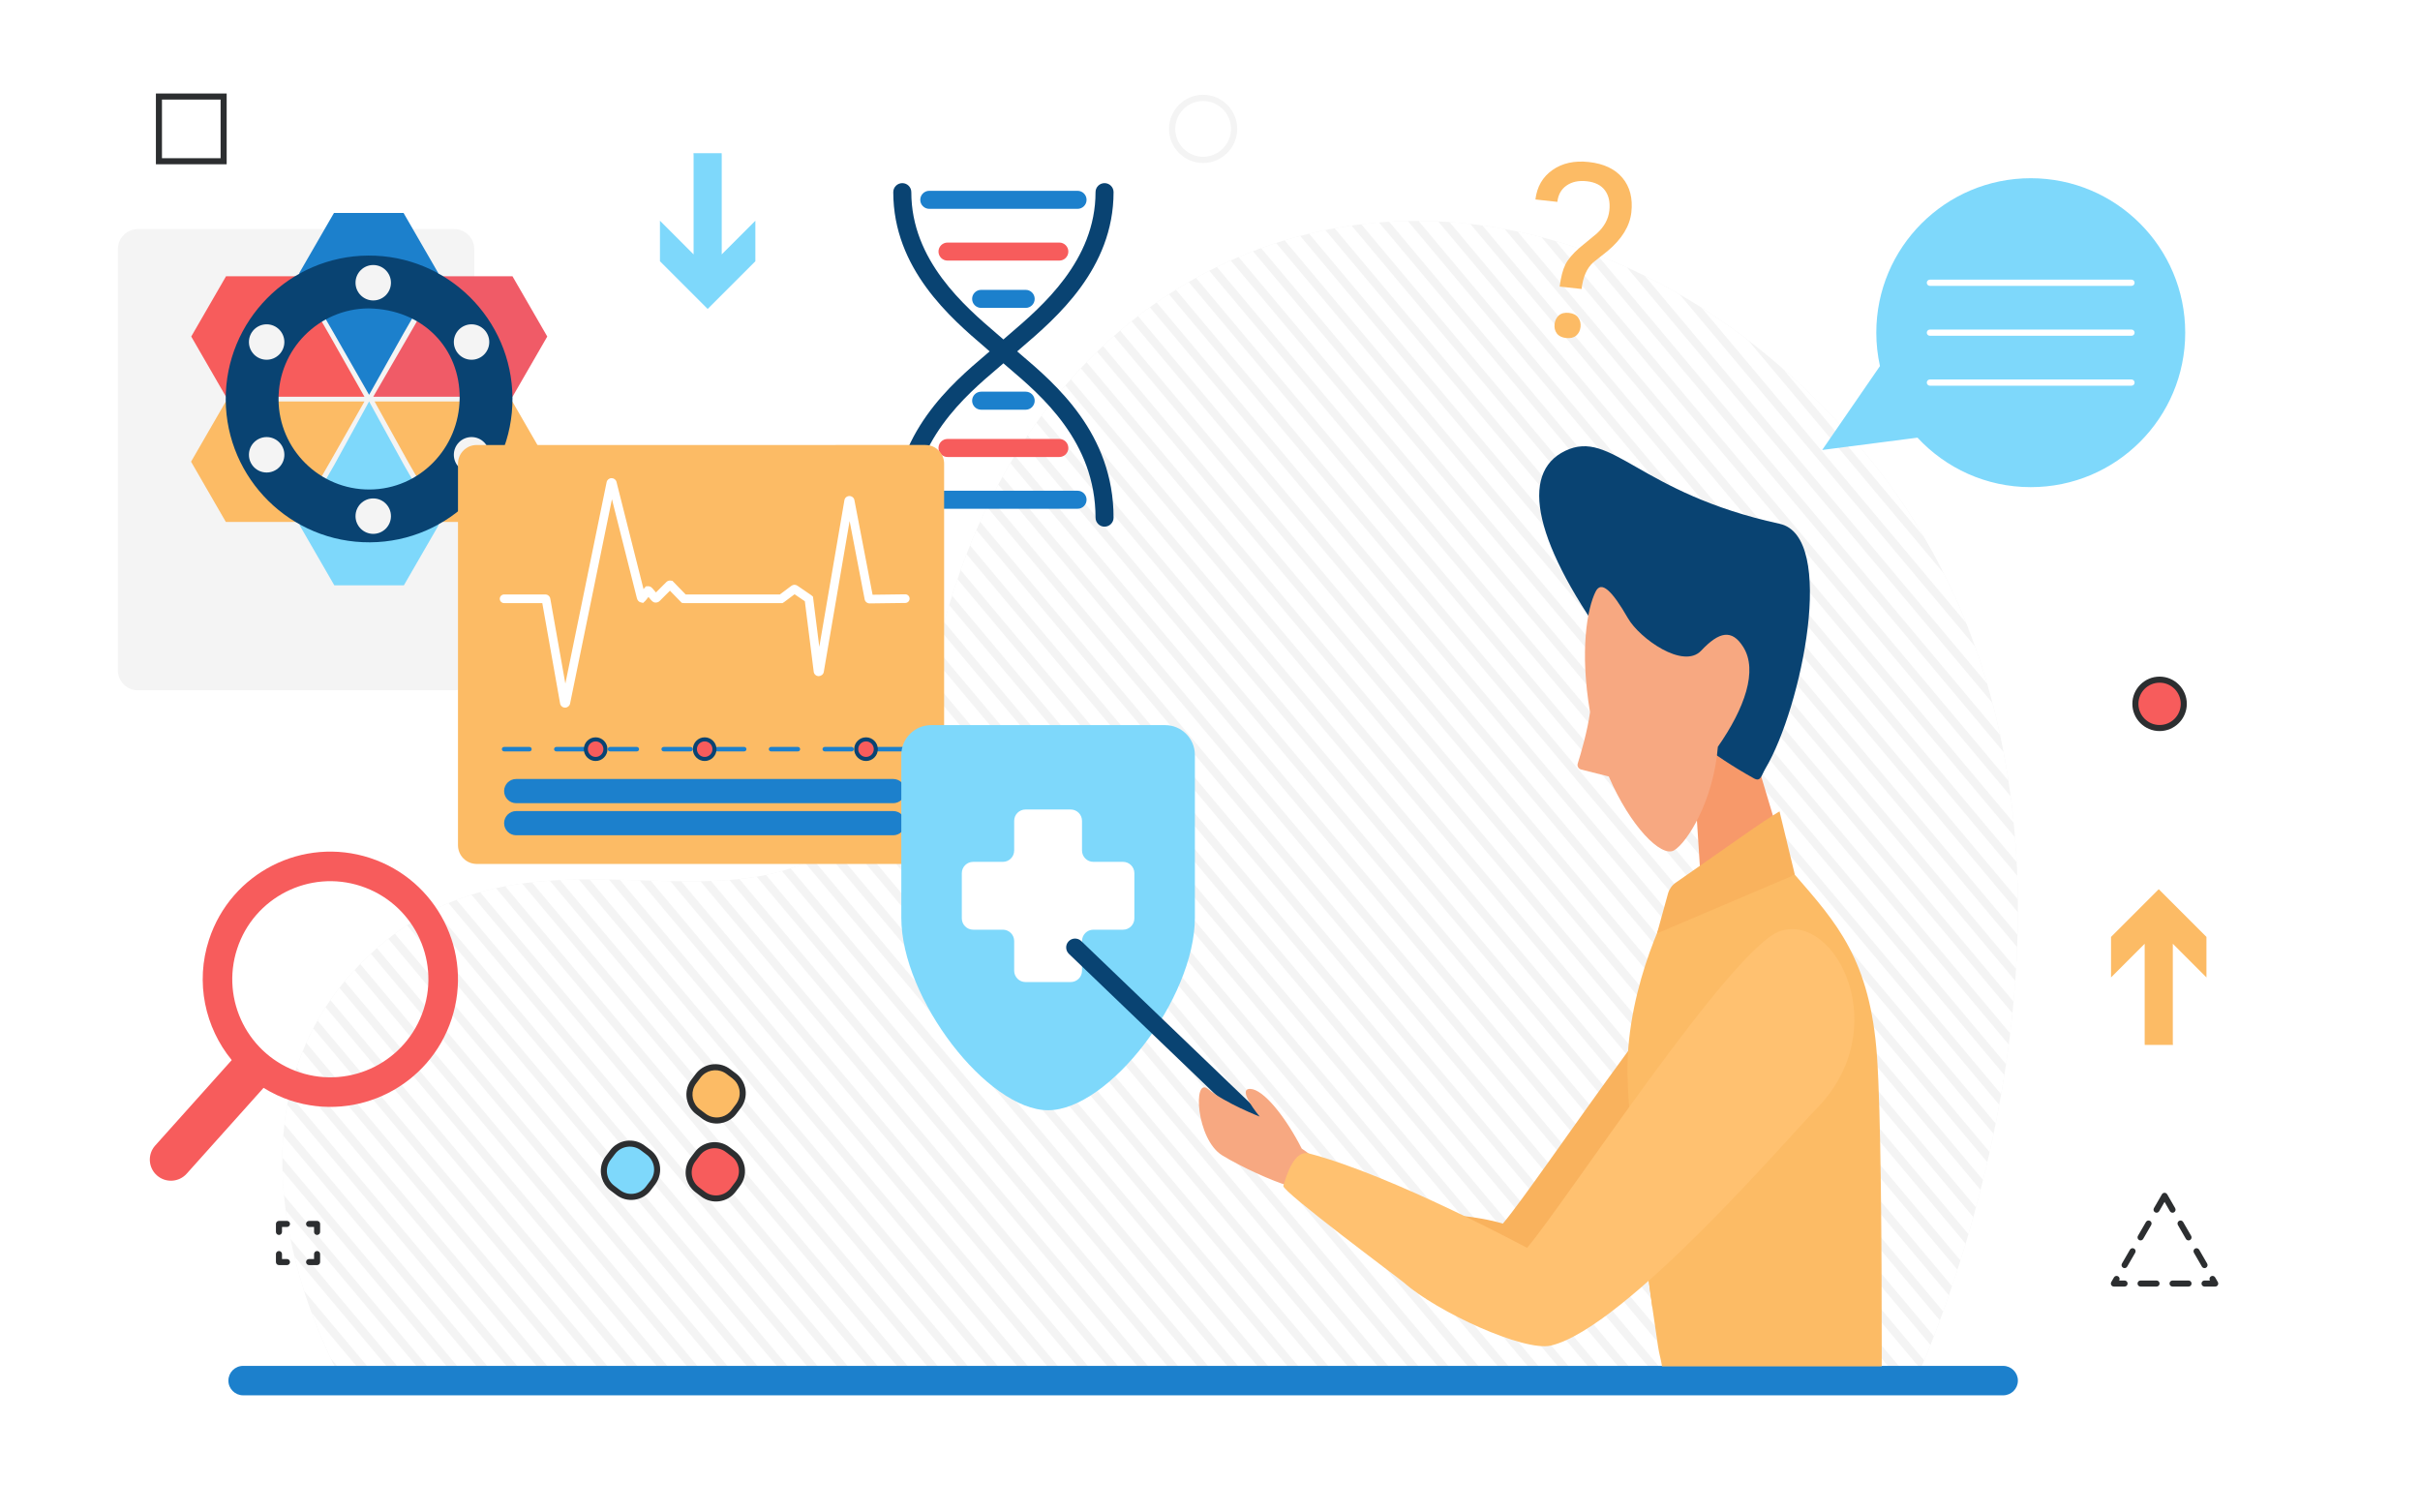 <?xml version="1.0" encoding="utf-8"?>
<!-- Generator: Adobe Illustrator 27.5.0, SVG Export Plug-In . SVG Version: 6.00 Build 0)  -->
<svg version="1.1" id="Layer_1" xmlns="http://www.w3.org/2000/svg" xmlns:xlink="http://www.w3.org/1999/xlink" x="0px" y="0px"
	 viewBox="0 0 1196.991 748.119" style="enable-background:new 0 0 1196.991 748.119;" xml:space="preserve">
<rect x="0" y="0" width="1196.991" height="748.119" fill="#333333" stroke="none"/>
<rect x="0" y="0" transform="matrix(-1 -1.224647e-16 1.224647e-16 -1 1196.991 748.119)" style="fill:#FFFFFF;" width="1196.991" height="748.119"/>
<path style="fill:#F4F4F4;" d="M68.22,341.441h156.462c5.473,0,9.909-4.436,9.909-9.909v-208.3c0-5.473-4.436-9.909-9.909-9.909
	H68.22c-5.473,0-9.909,4.436-9.909,9.909v208.3C58.311,337.005,62.747,341.441,68.22,341.441z"/>
<g>
	<defs>
		<path id="SVGID_1_" d="M170.9,685.967c0,0-79.45-132.494,15.001-216.508c100.927-89.774,234.137,48.321,276.836-144.086
			C516.013,85.307,764.453,36.966,920.984,222.336c156.531,185.37,26.307,460.761,26.307,460.761L170.9,685.967z"/>
	</defs>
	<clipPath id="SVGID_00000170245199500483571170000011374647680873023378_">
		<use xlink:href="#SVGID_1_"  style="overflow:visible;"/>
	</clipPath>
	<g style="clip-path:url(#SVGID_00000170245199500483571170000011374647680873023378_);">
		<rect x="34.649" y="53.999" style="fill:#F4F4F4;" width="1092.109" height="678.068"/>
		<polygon style="fill:#FFFFFF;" points="1126.759,67.104 1115.762,53.999 1125.273,53.999 1126.759,55.77 		"/>
		<polygon style="fill:#FFFFFF;" points="1126.759,84.808 1100.907,53.999 1110.418,53.999 1126.759,73.473 		"/>
		<polygon style="fill:#FFFFFF;" points="1126.759,102.511 1086.052,53.999 1095.563,53.999 1126.759,91.176 		"/>
		<polygon style="fill:#FFFFFF;" points="1126.759,120.215 1071.197,53.999 1080.708,53.999 1126.759,108.88 		"/>
		<polygon style="fill:#FFFFFF;" points="1126.759,137.919 1056.342,53.999 1065.853,53.999 1126.759,126.584 		"/>
		<polygon style="fill:#FFFFFF;" points="1126.759,155.622 1041.487,53.999 1050.998,53.999 1126.759,144.287 		"/>
		<polygon style="fill:#FFFFFF;" points="1126.759,173.326 1026.632,53.999 1036.143,53.999 1126.759,161.991 		"/>
		<polygon style="fill:#FFFFFF;" points="1126.759,191.029 1011.777,53.999 1021.288,53.999 1126.759,179.694 		"/>
		<polygon style="fill:#FFFFFF;" points="1126.759,208.733 996.922,53.999 1006.433,53.999 1126.759,197.398 		"/>
		<polygon style="fill:#FFFFFF;" points="1126.759,226.436 982.067,53.999 991.578,53.999 1126.759,215.101 		"/>
		<polygon style="fill:#FFFFFF;" points="1126.759,244.139 967.212,53.999 976.723,53.999 1126.759,232.805 		"/>
		<polygon style="fill:#FFFFFF;" points="1126.759,261.843 952.357,53.999 961.868,53.999 1126.759,250.508 		"/>
		<polygon style="fill:#FFFFFF;" points="1126.759,279.547 937.502,53.999 947.013,53.999 1126.759,268.212 		"/>
		<polygon style="fill:#FFFFFF;" points="1126.759,297.25 922.647,53.999 932.158,53.999 1126.759,285.915 		"/>
		<polygon style="fill:#FFFFFF;" points="1126.759,314.954 907.792,53.999 917.303,53.999 1126.759,303.619 		"/>
		<polygon style="fill:#FFFFFF;" points="1126.759,332.657 892.937,53.999 902.448,53.999 1126.759,321.322 		"/>
		<polygon style="fill:#FFFFFF;" points="1126.759,350.361 878.082,53.999 887.593,53.999 1126.759,339.026 		"/>
		<polygon style="fill:#FFFFFF;" points="1126.759,368.064 863.227,53.999 872.738,53.999 1126.759,356.729 		"/>
		<polygon style="fill:#FFFFFF;" points="1126.759,385.768 848.372,53.999 857.883,53.999 1126.759,374.433 		"/>
		<polygon style="fill:#FFFFFF;" points="1126.759,403.471 833.517,53.999 843.028,53.999 1126.759,392.136 		"/>
		<polygon style="fill:#FFFFFF;" points="1126.759,421.175 818.662,53.999 828.173,53.999 1126.759,409.84 		"/>
		<polygon style="fill:#FFFFFF;" points="1126.759,438.878 803.807,53.999 813.318,53.999 1126.759,427.543 		"/>
		<polygon style="fill:#FFFFFF;" points="1126.759,456.582 788.952,53.999 798.463,53.999 1126.759,445.247 		"/>
		<polygon style="fill:#FFFFFF;" points="1126.759,474.285 774.097,53.999 783.608,53.999 1126.759,462.95 		"/>
		<polygon style="fill:#FFFFFF;" points="1126.759,491.989 759.242,53.999 768.753,53.999 1126.759,480.654 		"/>
		<polygon style="fill:#FFFFFF;" points="1126.759,509.692 744.387,53.999 753.898,53.999 1126.759,498.357 		"/>
		<polygon style="fill:#FFFFFF;" points="1126.759,527.396 729.532,53.999 739.043,53.999 1126.759,516.061 		"/>
		<polygon style="fill:#FFFFFF;" points="1126.759,545.099 714.677,53.999 724.188,53.999 1126.759,533.764 		"/>
		<polygon style="fill:#FFFFFF;" points="1126.759,562.803 699.822,53.999 709.333,53.999 1126.759,551.468 		"/>
		<polygon style="fill:#FFFFFF;" points="1126.759,580.506 684.967,53.999 694.478,53.999 1126.759,569.171 		"/>
		<polygon style="fill:#FFFFFF;" points="1126.759,598.21 670.112,53.999 679.623,53.999 1126.759,586.875 		"/>
		<polygon style="fill:#FFFFFF;" points="1126.759,615.913 655.257,53.999 664.768,53.999 1126.759,604.578 		"/>
		<polygon style="fill:#FFFFFF;" points="1126.759,633.617 640.402,53.999 649.913,53.999 1126.759,622.282 		"/>
		<polygon style="fill:#FFFFFF;" points="1126.759,651.32 625.547,53.999 635.058,53.999 1126.759,639.985 		"/>
		<polygon style="fill:#FFFFFF;" points="1126.759,669.024 610.692,53.999 620.203,53.999 1126.759,657.689 		"/>
		<polygon style="fill:#FFFFFF;" points="1126.759,686.727 595.837,53.999 605.348,53.999 1126.759,675.392 		"/>
		<polygon style="fill:#FFFFFF;" points="1126.759,704.431 580.982,53.999 590.493,53.999 1126.759,693.096 		"/>
		<polygon style="fill:#FFFFFF;" points="1126.759,722.134 566.127,53.999 575.638,53.999 1126.759,710.799 		"/>
		<polygon style="fill:#FFFFFF;" points="560.783,53.999 1126.759,728.503 1126.759,732.067 1120.238,732.067 551.272,53.999 		"/>
		<polygon style="fill:#FFFFFF;" points="1105.383,732.067 536.417,53.999 545.928,53.999 1114.894,732.067 		"/>
		<polygon style="fill:#FFFFFF;" points="1090.528,732.067 521.562,53.999 531.073,53.999 1100.039,732.067 		"/>
		<polygon style="fill:#FFFFFF;" points="1075.673,732.067 506.707,53.999 516.218,53.999 1085.184,732.067 		"/>
		<polygon style="fill:#FFFFFF;" points="1060.818,732.067 491.852,53.999 501.363,53.999 1070.329,732.067 		"/>
		<polygon style="fill:#FFFFFF;" points="1045.963,732.067 476.996,53.999 486.508,53.999 1055.474,732.067 		"/>
		<polygon style="fill:#FFFFFF;" points="1031.108,732.067 462.142,53.999 471.653,53.999 1040.619,732.067 		"/>
		<polygon style="fill:#FFFFFF;" points="1016.253,732.067 447.286,53.999 456.798,53.999 1025.764,732.067 		"/>
		<polygon style="fill:#FFFFFF;" points="1001.398,732.067 432.431,53.999 441.943,53.999 1010.909,732.067 		"/>
		<polygon style="fill:#FFFFFF;" points="986.543,732.067 417.577,53.999 427.088,53.999 996.054,732.067 		"/>
		<polygon style="fill:#FFFFFF;" points="971.688,732.067 402.721,53.999 412.233,53.999 981.199,732.067 		"/>
		<polygon style="fill:#FFFFFF;" points="956.833,732.067 387.866,53.999 397.378,53.999 966.344,732.067 		"/>
		<polygon style="fill:#FFFFFF;" points="941.978,732.067 373.012,53.999 382.523,53.999 951.489,732.067 		"/>
		<polygon style="fill:#FFFFFF;" points="927.123,732.067 358.156,53.999 367.668,53.999 936.634,732.067 		"/>
		<polygon style="fill:#FFFFFF;" points="912.268,732.067 343.302,53.999 352.813,53.999 921.779,732.067 		"/>
		<polygon style="fill:#FFFFFF;" points="897.413,732.067 328.447,53.999 337.958,53.999 906.924,732.067 		"/>
		<polygon style="fill:#FFFFFF;" points="882.558,732.067 313.591,53.999 323.103,53.999 892.069,732.067 		"/>
		<polygon style="fill:#FFFFFF;" points="867.703,732.067 298.737,53.999 308.248,53.999 877.214,732.067 		"/>
		<polygon style="fill:#FFFFFF;" points="852.848,732.067 283.882,53.999 293.393,53.999 862.359,732.067 		"/>
		<polygon style="fill:#FFFFFF;" points="837.993,732.067 269.026,53.999 278.538,53.999 847.504,732.067 		"/>
		<polygon style="fill:#FFFFFF;" points="823.138,732.067 254.171,53.999 263.683,53.999 832.649,732.067 		"/>
		<polygon style="fill:#FFFFFF;" points="808.283,732.067 239.316,53.999 248.828,53.999 817.794,732.067 		"/>
		<polygon style="fill:#FFFFFF;" points="793.428,732.067 224.462,53.999 233.973,53.999 802.939,732.067 		"/>
		<polygon style="fill:#FFFFFF;" points="778.573,732.067 209.607,53.999 219.118,53.999 788.084,732.067 		"/>
		<polygon style="fill:#FFFFFF;" points="763.718,732.067 194.751,53.999 204.263,53.999 773.229,732.067 		"/>
		<polygon style="fill:#FFFFFF;" points="748.863,732.067 179.896,53.999 189.408,53.999 758.374,732.067 		"/>
		<polygon style="fill:#FFFFFF;" points="734.008,732.067 165.042,53.999 174.553,53.999 743.519,732.067 		"/>
		<polygon style="fill:#FFFFFF;" points="719.153,732.067 150.186,53.999 159.698,53.999 728.664,732.067 		"/>
		<polygon style="fill:#FFFFFF;" points="704.298,732.067 135.331,53.999 144.843,53.999 713.809,732.067 		"/>
		<polygon style="fill:#FFFFFF;" points="689.443,732.067 120.477,53.999 129.988,53.999 698.954,732.067 		"/>
		<polygon style="fill:#FFFFFF;" points="674.588,732.067 105.621,53.999 115.133,53.999 684.099,732.067 		"/>
		<polygon style="fill:#FFFFFF;" points="659.733,732.067 90.767,53.999 100.278,53.999 669.244,732.067 		"/>
		<polygon style="fill:#FFFFFF;" points="644.878,732.067 75.911,53.999 85.423,53.999 654.389,732.067 		"/>
		<polygon style="fill:#FFFFFF;" points="630.023,732.067 61.056,53.999 70.568,53.999 639.534,732.067 		"/>
		<polygon style="fill:#FFFFFF;" points="615.168,732.067 46.201,53.999 55.713,53.999 624.679,732.067 		"/>
		<polygon style="fill:#FFFFFF;" points="600.313,732.067 34.649,57.935 34.649,53.999 40.858,53.999 609.824,732.067 		"/>
		<polygon style="fill:#FFFFFF;" points="585.458,732.067 34.649,75.639 34.649,64.304 594.969,732.067 		"/>
		<polygon style="fill:#FFFFFF;" points="570.603,732.067 34.649,93.342 34.649,82.007 580.114,732.067 		"/>
		<polygon style="fill:#FFFFFF;" points="555.748,732.067 34.649,111.046 34.649,99.711 565.259,732.067 		"/>
		<polygon style="fill:#FFFFFF;" points="540.893,732.067 34.649,128.749 34.649,117.414 550.404,732.067 		"/>
		<polygon style="fill:#FFFFFF;" points="526.038,732.067 34.649,146.453 34.649,135.118 535.549,732.067 		"/>
		<polygon style="fill:#FFFFFF;" points="511.183,732.067 34.649,164.156 34.649,152.821 520.694,732.067 		"/>
		<polygon style="fill:#FFFFFF;" points="496.328,732.067 34.649,181.86 34.649,170.525 505.839,732.067 		"/>
		<polygon style="fill:#FFFFFF;" points="481.473,732.067 34.649,199.563 34.649,188.228 490.984,732.067 		"/>
		<polygon style="fill:#FFFFFF;" points="466.618,732.067 34.649,217.267 34.649,205.932 476.129,732.067 		"/>
		<polygon style="fill:#FFFFFF;" points="451.763,732.067 34.649,234.97 34.649,223.635 461.274,732.067 		"/>
		<polygon style="fill:#FFFFFF;" points="436.908,732.067 34.649,252.674 34.649,241.339 446.419,732.067 		"/>
		<polygon style="fill:#FFFFFF;" points="422.053,732.067 34.649,270.377 34.649,259.042 431.564,732.067 		"/>
		<polygon style="fill:#FFFFFF;" points="407.198,732.067 34.649,288.081 34.649,276.746 416.709,732.067 		"/>
		<polygon style="fill:#FFFFFF;" points="392.343,732.067 34.649,305.784 34.649,294.449 401.854,732.067 		"/>
		<polygon style="fill:#FFFFFF;" points="377.488,732.067 34.649,323.488 34.649,312.153 386.999,732.067 		"/>
		<polygon style="fill:#FFFFFF;" points="362.633,732.067 34.649,341.191 34.649,329.856 372.144,732.067 		"/>
		<polygon style="fill:#FFFFFF;" points="347.778,732.067 34.649,358.895 34.649,347.56 357.289,732.067 		"/>
		<polygon style="fill:#FFFFFF;" points="332.923,732.067 34.649,376.598 34.649,365.263 342.434,732.067 		"/>
		<polygon style="fill:#FFFFFF;" points="318.068,732.067 34.649,394.302 34.649,382.967 327.579,732.067 		"/>
		<polygon style="fill:#FFFFFF;" points="303.213,732.067 34.649,412.005 34.649,400.67 312.724,732.067 		"/>
		<polygon style="fill:#FFFFFF;" points="288.358,732.067 34.649,429.709 34.649,418.374 297.869,732.067 		"/>
		<polygon style="fill:#FFFFFF;" points="273.503,732.067 34.649,447.412 34.649,436.077 283.014,732.067 		"/>
		<polygon style="fill:#FFFFFF;" points="258.648,732.067 34.649,465.116 34.649,453.781 268.159,732.067 		"/>
		<polygon style="fill:#FFFFFF;" points="243.793,732.067 34.649,482.819 34.649,471.484 253.304,732.067 		"/>
		<polygon style="fill:#FFFFFF;" points="228.938,732.067 34.649,500.523 34.649,489.188 238.449,732.067 		"/>
		<polygon style="fill:#FFFFFF;" points="214.083,732.067 34.649,518.226 34.649,506.891 223.594,732.067 		"/>
		<polygon style="fill:#FFFFFF;" points="199.228,732.067 34.649,535.93 34.649,524.595 208.739,732.067 		"/>
		<polygon style="fill:#FFFFFF;" points="184.373,732.067 34.649,553.633 34.649,542.298 193.884,732.067 		"/>
		<polygon style="fill:#FFFFFF;" points="169.518,732.067 34.649,571.337 34.649,560.002 179.029,732.067 		"/>
		<polygon style="fill:#FFFFFF;" points="154.663,732.067 34.649,589.04 34.649,577.705 164.174,732.067 		"/>
		<polygon style="fill:#FFFFFF;" points="139.808,732.067 34.649,606.744 34.649,595.409 149.319,732.067 		"/>
		<polygon style="fill:#FFFFFF;" points="124.953,732.067 34.649,624.447 34.649,613.112 134.464,732.067 		"/>
		<polygon style="fill:#FFFFFF;" points="110.098,732.067 34.649,642.151 34.649,630.816 119.609,732.067 		"/>
		<polygon style="fill:#FFFFFF;" points="95.243,732.067 34.649,659.854 34.649,648.519 104.754,732.067 		"/>
		<polygon style="fill:#FFFFFF;" points="80.388,732.067 34.649,677.558 34.649,666.223 89.899,732.067 		"/>
		<polygon style="fill:#FFFFFF;" points="65.533,732.067 34.649,695.261 34.649,683.926 75.044,732.067 		"/>
		<polygon style="fill:#FFFFFF;" points="50.678,732.067 34.649,712.965 34.649,701.63 60.189,732.067 		"/>
		<polygon style="fill:#FFFFFF;" points="35.823,732.067 34.649,730.668 34.649,719.333 45.334,732.067 		"/>
	</g>
</g>
<g>
	<g>
		<path style="fill:#F4F4F4;" d="M578.226,63.752c0-9.299,7.565-16.865,16.863-16.865c9.3,0,16.865,7.565,16.865,16.865
			c0,9.3-7.565,16.865-16.865,16.865C585.791,80.617,578.226,73.052,578.226,63.752z M581.304,63.752
			c0,7.602,6.184,13.787,13.786,13.787c7.603,0,13.787-6.186,13.787-13.787c0-7.601-6.184-13.787-13.787-13.787
			C587.488,49.965,581.304,56.151,581.304,63.752z"/>
	</g>
</g>
<g>
	<g>
		<path style="fill:#FFFFFF;" d="M1007.77,365.007c0-9.3,7.565-16.865,16.865-16.865c9.299,0,16.865,7.565,16.865,16.865
			c0,9.3-7.565,16.865-16.865,16.865C1015.335,381.872,1007.77,374.306,1007.77,365.007z M1010.848,365.007
			c0,7.601,6.184,13.787,13.787,13.787c7.603,0,13.787-6.186,13.787-13.787c0-7.601-6.184-13.787-13.787-13.787
			C1017.032,351.22,1010.848,357.405,1010.848,365.007z"/>
	</g>
</g>
<g>
	<g>
		<path style="fill:#2C2E30;" d="M137.985,625.749h3.955c0.828,0,1.5-0.672,1.5-1.5c0-0.828-0.672-1.5-1.5-1.5h-2.455v-2.455
			c0-0.828-0.672-1.5-1.5-1.5c-0.828,0-1.5,0.672-1.5,1.5v3.955C136.485,625.077,137.157,625.749,137.985,625.749z"/>
	</g>
	<g>
		<path style="fill:#2C2E30;" d="M152.887,625.749h3.955c0.828,0,1.5-0.672,1.5-1.5v-3.955c0-0.828-0.672-1.5-1.5-1.5
			c-0.828,0-1.5,0.672-1.5,1.5v2.455h-2.455c-0.828,0-1.5,0.672-1.5,1.5C151.387,625.077,152.059,625.749,152.887,625.749z"/>
	</g>
	<g>
		<path style="fill:#2C2E30;" d="M156.842,610.847c0.828,0,1.5-0.672,1.5-1.5v-3.954c0-0.828-0.672-1.5-1.5-1.5h-3.955
			c-0.828,0-1.5,0.672-1.5,1.5c0,0.828,0.672,1.5,1.5,1.5h2.455v2.454C155.342,610.175,156.014,610.847,156.842,610.847z"/>
	</g>
	<g>
		<path style="fill:#2C2E30;" d="M137.985,610.847c0.828,0,1.5-0.672,1.5-1.5v-2.454h2.455c0.828,0,1.5-0.672,1.5-1.5
			c0-0.828-0.672-1.5-1.5-1.5h-3.955c-0.828,0-1.5,0.672-1.5,1.5v3.954C136.485,610.175,137.157,610.847,137.985,610.847z"/>
	</g>
</g>
<g>
	<path style="fill:#2C2E30;" d="M77.114,46.252h35v35h-35V46.252z M109.114,49.252h-29v29h29V49.252z"/>
</g>
<g>
	<path style="fill:#2C2E30;" d="M1044.292,635.628c-0.269-0.464-0.269-1.036,0-1.5l1.318-2.284c0.414-0.719,1.333-0.963,2.049-0.549
		c0.718,0.414,0.963,1.331,0.549,2.049l-0.02,0.034h2.675c0.828,0,1.5,0.672,1.5,1.5s-0.672,1.5-1.5,1.5h-5.273
		C1045.055,636.378,1044.56,636.091,1044.292,635.628z M1057.274,634.878c0-0.828,0.672-1.5,1.5-1.5h7.909
		c0.828,0,1.5,0.672,1.5,1.5s-0.672,1.5-1.5,1.5h-7.909C1057.946,636.378,1057.274,635.706,1057.274,634.878z M1073.093,634.878
		c0-0.828,0.672-1.5,1.5-1.5h7.91c0.828,0,1.5,0.672,1.5,1.5s-0.672,1.5-1.5,1.5h-7.91
		C1073.765,636.378,1073.093,635.706,1073.093,634.878z M1088.913,634.878c0-0.828,0.672-1.5,1.5-1.5h2.675l-0.019-0.033
		c-0.414-0.718-0.169-1.635,0.549-2.049c0.716-0.414,1.636-0.17,2.049,0.549l1.318,2.283c0.269,0.464,0.269,1.036,0,1.5
		c-0.267,0.464-0.763,0.75-1.299,0.75h-5.273C1089.585,636.378,1088.913,635.706,1088.913,634.878z M1089.114,626.495l-3.954-6.851
		c-0.414-0.718-0.169-1.635,0.549-2.049c0.716-0.414,1.635-0.17,2.049,0.549l3.954,6.851c0.414,0.718,0.169,1.635-0.549,2.049
		c-0.236,0.137-0.494,0.201-0.749,0.201C1089.897,627.245,1089.392,626.976,1089.114,626.495z M1050.114,627.042
		c-0.718-0.414-0.963-1.331-0.549-2.049l3.955-6.85c0.414-0.719,1.332-0.963,2.049-0.549c0.718,0.414,0.963,1.331,0.549,2.049
		l-3.955,6.85c-0.277,0.481-0.782,0.75-1.3,0.75C1050.609,627.243,1050.351,627.178,1050.114,627.042z M1081.205,612.794
		l-3.955-6.851c-0.414-0.718-0.169-1.635,0.549-2.049c0.716-0.414,1.636-0.17,2.049,0.549l3.955,6.851
		c0.414,0.718,0.169,1.635-0.549,2.049c-0.236,0.137-0.494,0.201-0.749,0.201C1081.988,613.544,1081.483,613.276,1081.205,612.794z
		 M1058.025,613.341c-0.718-0.414-0.963-1.331-0.549-2.049l3.955-6.85c0.414-0.719,1.333-0.963,2.049-0.549
		c0.718,0.414,0.963,1.331,0.549,2.049l-3.955,6.85c-0.277,0.481-0.782,0.75-1.3,0.75
		C1058.519,613.543,1058.261,613.478,1058.025,613.341z M1073.295,599.094l-2.656-4.601l-2.655,4.599
		c-0.414,0.719-1.332,0.963-2.049,0.549c-0.718-0.414-0.963-1.331-0.549-2.049l3.954-6.849c0.268-0.464,0.763-0.75,1.299-0.75
		c0.536,0,1.031,0.286,1.299,0.75l3.955,6.851c0.414,0.718,0.169,1.635-0.549,2.049c-0.236,0.137-0.494,0.201-0.749,0.201
		C1074.077,599.844,1073.572,599.576,1073.295,599.094z"/>
</g>
<g>
	<g>
		<g>
			<g>
				<g>
					<path style="fill:#F75C5C;" d="M1080.148,348.137c0,6.6-5.37,11.97-11.96,11.97c-6.6,0-11.97-5.37-11.97-11.97
						c0-6.59,5.37-11.96,11.97-11.96C1074.778,336.177,1080.148,341.547,1080.148,348.137z"/>
					<path style="fill:#2C2E30;" d="M1068.188,361.607c-7.428,0-13.471-6.043-13.471-13.47c0-7.422,6.043-13.46,13.471-13.46
						c7.422,0,13.46,6.038,13.46,13.46C1081.648,355.564,1075.61,361.607,1068.188,361.607z M1068.188,337.677
						c-5.774,0-10.471,4.692-10.471,10.46c0,5.773,4.697,10.47,10.471,10.47c5.767,0,10.46-4.696,10.46-10.47
						C1078.648,342.369,1073.956,337.677,1068.188,337.677z"/>
				</g>
			</g>
		</g>
	</g>
</g>
<g>
	<path style="fill:#7ED8FB;" d="M324.791,576.21c0.642,2.94,0.047,6.133-1.906,8.717l-2.168,2.865
		c-1.718,2.274-4.22,3.741-7.042,4.133c-2.823,0.391-5.628-0.341-7.901-2.059l-2.865-2.166c-2.273-1.719-3.736-4.238-4.132-7.042
		c-0.392-2.824,0.339-5.629,2.057-7.902l2.166-2.865c1.719-2.273,4.22-3.74,7.042-4.132c2.822-0.391,5.629,0.339,7.902,2.058
		l2.865,2.167C322.918,571.578,324.267,573.81,324.791,576.21z"/>
	<path style="fill:#2C2E30;" d="M300.397,587.44c-1.67-1.806-2.752-4.078-3.104-6.573c-0.448-3.222,0.385-6.423,2.345-9.016
		l2.166-2.865c1.96-2.592,4.812-4.266,8.032-4.714c3.22-0.445,6.421,0.388,9.013,2.348l2.865,2.167
		c2.312,1.748,3.923,4.269,4.541,7.102c0.761,3.483-0.031,7.106-2.174,9.942l-2.168,2.865c-1.959,2.592-4.812,4.267-8.032,4.714
		c-3.22,0.445-6.421-0.389-9.012-2.349l-2.865-2.166C301.421,588.455,300.883,587.966,300.397,587.44z M321.102,572.264
		c-0.364-0.394-0.764-0.757-1.196-1.083l-2.865-2.167c-1.954-1.477-4.365-2.106-6.792-1.77c-2.426,0.337-4.575,1.598-6.051,3.551
		l-2.166,2.865c-1.477,1.954-2.105,4.366-1.768,6.791c0.341,2.43,1.606,4.583,3.55,6.052l2.865,2.166
		c1.953,1.477,4.365,2.106,6.791,1.77c2.426-0.337,4.575-1.598,6.051-3.552l2.168-2.865c1.614-2.134,2.21-4.866,1.637-7.492
		C322.975,574.926,322.202,573.455,321.102,572.264z"/>
	<path style="fill:#FCBB65;" d="M345.329,532.093l-2.161,2.864c-3.55,4.696-2.617,11.398,2.07,14.95l2.863,2.162
		c2.269,1.72,5.081,2.457,7.906,2.059c2.817-0.386,5.324-1.86,7.034-4.126l2.172-2.866c1.717-2.278,2.447-5.08,2.059-7.906
		c-0.038-0.273-0.09-0.553-0.147-0.821c-0.544-2.492-1.936-4.673-3.98-6.223l-2.875-2.159
		C355.584,526.474,348.883,527.407,345.329,532.093z"/>
	<path style="fill:#2C2E30;" d="M345.329,532.093l-1.197-0.904l-2.161,2.864c-3.606,4.778-3.158,11.357,0.771,15.608
		c0.479,0.518,1.01,1.001,1.59,1.441l0.003,0.002l2.863,2.162l-0.003-0.002c2.579,1.958,5.806,2.805,9.022,2.349l-0.006,0.001
		c2.481-0.34,4.764-1.426,6.57-3.096c0.529-0.489,1.017-1.028,1.458-1.612l0.027-0.035l2.143-2.828l0.002-0.003
		c1.953-2.586,2.791-5.803,2.347-9.013l-0.001-0.005c-0.044-0.315-0.102-0.629-0.167-0.929l-0.001-0.004
		c-0.464-2.127-1.477-4.069-2.939-5.648c-0.486-0.525-1.021-1.011-1.601-1.451l-2.88-2.163l0.005,0.004
		c-2.38-1.805-5.228-2.597-7.997-2.444c-2.77,0.152-5.478,1.246-7.604,3.211c-0.518,0.479-1.001,1.009-1.44,1.589l-0.002,0.003
		L345.329,532.093l1.195,0.906c0.333-0.439,0.696-0.838,1.086-1.199c1.597-1.477,3.639-2.303,5.732-2.418
		c2.095-0.114,4.223,0.478,6.02,1.839l0.005,0.004l2.874,2.159l-0.005-0.004c0.44,0.334,0.844,0.701,1.211,1.097
		c1.099,1.19,1.857,2.639,2.21,4.251l-0.001-0.004c0.051,0.236,0.096,0.483,0.128,0.714l-0.001-0.005
		c0.333,2.443-0.289,4.829-1.77,6.799l0.002-0.003l-2.172,2.866l-0.002,0.002c-0.334,0.442-0.702,0.849-1.1,1.217
		c-1.359,1.256-3.064,2.069-4.941,2.327l-0.006,0.001c-2.434,0.341-4.832-0.287-6.79-1.769l-0.002-0.002l-2.863-2.162l0.003,0.002
		c-0.44-0.333-0.839-0.697-1.2-1.087c-2.954-3.194-3.3-8.171-0.58-11.763l2.162-2.865l-0.002,0.003L345.329,532.093z"/>
	<path style="fill:#F75C5C;" d="M366.741,576.972c0.06,0.272,0.108,0.548,0.147,0.827c0.392,2.822-0.339,5.629-2.056,7.901
		l-2.166,2.865c-1.72,2.273-4.221,3.742-7.042,4.132c-2.824,0.393-5.631-0.339-7.904-2.058l-2.863-2.167
		c-4.688-3.544-5.624-10.248-2.075-14.943l2.167-2.865c3.55-4.691,10.254-5.621,14.945-2.074l2.865,2.167
		C364.805,572.307,366.199,574.49,366.741,576.972z"/>
	<path style="fill:#2C2E30;" d="M342.341,588.212c-1.671-1.807-2.75-4.079-3.097-6.573c-0.448-3.224,0.383-6.424,2.34-9.014
		l2.167-2.865c4.049-5.351,11.696-6.412,17.046-2.366l2.865,2.168c2.315,1.75,3.929,4.269,4.544,7.089
		c0.068,0.309,0.123,0.625,0.168,0.942c0.446,3.219-0.387,6.419-2.346,9.012l-2.166,2.865c-1.964,2.595-4.817,4.269-8.034,4.714
		c-3.219,0.448-6.42-0.387-9.014-2.347l-2.864-2.168C343.367,589.227,342.828,588.739,342.341,588.212z M363.085,573.068
		c-0.371-0.401-0.783-0.774-1.233-1.115l-2.865-2.167c-4.031-3.048-9.793-2.248-12.843,1.783l-2.166,2.865
		c-1.475,1.95-2.101,4.362-1.763,6.792c0.338,2.426,1.593,4.573,3.545,6.049l2.864,2.168c1.954,1.477,4.366,2.105,6.792,1.768
		c2.423-0.335,4.572-1.596,6.052-3.551l2.165-2.864c1.477-1.954,2.104-4.366,1.767-6.79c-0.033-0.24-0.073-0.478-0.126-0.711
		l-0.001-0.004C364.925,575.686,364.177,574.25,363.085,573.068z"/>
</g>
<g>
	<path style="fill:#FCBB65;" d="M1044.173,463.426v20.034l16.636-16.647v48.953c0,0.364,0.015,0.726,0.028,1.087h13.945
		c-0.025-0.36-0.055-0.72-0.055-1.087v-48.952l16.636,16.646v-20.034l-23.595-23.596L1044.173,463.426z"/>
</g>
<g>
	<path style="fill:#7ED8FB;" d="M373.622,129.213v-20.034l-16.636,16.646V76.873c0-0.364-0.015-0.726-0.028-1.087h-13.945
		c0.025,0.36,0.055,0.72,0.055,1.087v48.952l-16.636-16.646v20.034l23.595,23.596L373.622,129.213z"/>
</g>
<path style="fill:#1C80CC;" d="M112.973,682.896c0,2.018,0.813,3.833,2.134,5.139c1.321,1.321,3.136,2.134,5.154,2.134h870.546
	c4.036,0,7.288-3.252,7.288-7.273c0-2.018-0.813-3.833-2.134-5.154c-1.321-1.321-3.136-2.134-5.154-2.134H120.261
	C116.225,675.608,112.973,678.874,112.973,682.896z"/>
<g>
	<g>
		<path style="fill:#7ED8FB;" d="M1004.462,88.152c-42.194,0-76.399,34.205-76.399,76.399c0,5.672,0.637,11.192,1.809,16.512
			l-4.282,6.219l-24.288,35.281l42.48-5.486l4.656-0.601c13.953,15.048,33.883,24.475,56.023,24.475
			c42.195,0,76.4-34.205,76.4-76.399C1080.862,122.357,1046.657,88.152,1004.462,88.152z"/>
	</g>
	<g>
		<path style="fill:#FFFFFF;" d="M1054.282,190.78h-99.704c-0.852,0-1.542-0.69-1.542-1.542s0.69-1.542,1.542-1.542h99.704
			c0.852,0,1.542,0.69,1.542,1.542S1055.134,190.78,1054.282,190.78z"/>
	</g>
	<g>
		<path style="fill:#FFFFFF;" d="M1054.282,166.093h-99.704c-0.852,0-1.542-0.69-1.542-1.542c0-0.853,0.69-1.542,1.542-1.542h99.704
			c0.852,0,1.542,0.69,1.542,1.542C1055.824,165.404,1055.134,166.093,1054.282,166.093z"/>
	</g>
	<g>
		<path style="fill:#FFFFFF;" d="M1054.282,141.406h-99.704c-0.852,0-1.542-0.69-1.542-1.542c0-0.852,0.69-1.542,1.542-1.542h99.704
			c0.852,0,1.542,0.69,1.542,1.542C1055.824,140.716,1055.134,141.406,1054.282,141.406z"/>
	</g>
</g>
<g>
	<path style="fill:#FCBB65;" d="M768.927,160.328c0.195-1.777,0.898-3.207,2.105-4.292c1.21-1.087,2.869-1.513,4.983-1.28
		c2.111,0.232,3.647,1.012,4.609,2.338c0.961,1.326,1.347,2.875,1.149,4.651c-0.196,1.776-0.904,3.186-2.128,4.231
		c-1.223,1.043-2.89,1.448-5.004,1.215c-2.111-0.233-3.64-0.99-4.588-2.273C769.105,163.635,768.731,162.106,768.927,160.328z
		 M771.45,141.747c0.591-4.639,1.524-8.252,2.798-10.838c1.275-2.585,3.6-5.354,6.971-8.302l8.556-7.06
		c3.694-3.345,5.777-7.143,6.245-11.397c0.454-4.098-0.27-7.425-2.165-9.985c-1.893-2.558-4.894-4.065-9-4.517
		c-3.99-0.44-7.312,0.262-9.97,2.106c-2.659,1.845-4.183,4.547-4.576,8.104l-10.851-1.195c0.776-6.327,3.598-11.189,8.467-14.592
		c4.865-3.401,10.859-4.712,17.976-3.928c7.394,0.816,12.931,3.434,16.621,7.851c3.69,4.417,5.153,10.084,4.393,16.994
		c-0.756,6.833-4.665,13.219-11.733,19.157l-7.091,5.62c-3.203,2.85-5.133,7.241-5.787,13.175L771.45,141.747z"/>
</g>
<g>
	<g>
		<g>
			<polygon style="fill:#7ED8FB;" points="165.361,229.923 148.157,259.72 165.361,289.517 199.768,289.517 216.971,259.72 
				199.768,229.923 182.564,198.565 			"/>
			<polygon style="fill:#FCBB65;" points="218.992,198.565 185.255,198.565 201.789,228.362 218.992,258.16 253.4,258.16 
				270.603,228.362 253.4,198.565 			"/>
			<polygon style="fill:#F05B67;" points="219.084,136.662 201.881,166.459 184.613,196.257 219.084,196.257 253.491,196.257 
				270.694,166.459 253.491,136.662 			"/>
			<polygon style="fill:#FCBB65;" points="111.703,198.565 94.5,228.362 111.703,258.16 146.111,258.16 163.314,228.362 
				180.275,198.565 146.111,198.565 			"/>
			<polygon style="fill:#F75C5C;" points="111.795,136.662 94.592,166.459 111.795,196.257 146.202,196.257 180.275,196.257 
				163.405,166.459 146.202,136.662 			"/>
			<polygon style="fill:#1C80CC;" points="165.193,105.325 147.989,135.123 165.193,164.92 182.564,195.296 199.6,164.92 
				216.803,135.123 199.6,105.325 			"/>
			<path style="fill:#094372;" d="M111.647,197.756c-0.234-39.102,31.39-71.108,70.492-71.342s71.108,31.39,71.342,70.492
				c0.234,39.102-31.39,71.107-70.492,71.342C143.887,268.483,111.881,236.859,111.647,197.756z M137.774,197.6
				c0.147,24.697,20.361,44.67,45.059,44.522c24.697-0.148,44.252-20.363,44.522-45.059c0.269-24.594-17.932-44.066-45.059-44.522
				C157.599,152.689,137.626,172.902,137.774,197.6z"/>
		</g>
		<path style="fill:#F4F4F4;" d="M175.849,139.847c0,4.839,3.924,8.763,8.763,8.763c4.839,0,8.763-3.923,8.763-8.763
			c0-4.84-3.923-8.763-8.763-8.763C179.773,131.083,175.849,135.007,175.849,139.847z"/>
		<path style="fill:#F4F4F4;" d="M123.127,169.177c0,4.84,3.923,8.763,8.763,8.763c4.84,0,8.763-3.924,8.763-8.763
			c0-4.839-3.923-8.763-8.763-8.763C127.05,160.414,123.127,164.338,123.127,169.177z"/>
		<path style="fill:#F4F4F4;" d="M224.478,169.177c0,4.84,3.924,8.763,8.763,8.763c4.84,0,8.763-3.924,8.763-8.763
			c0-4.839-3.924-8.763-8.763-8.763C228.402,160.414,224.478,164.338,224.478,169.177z"/>
		<circle style="fill:#F4F4F4;" cx="131.89" cy="224.952" r="8.763"/>
		<path style="fill:#F4F4F4;" d="M224.478,224.952c0,4.84,3.924,8.763,8.763,8.763c4.84,0,8.763-3.923,8.763-8.763
			s-3.924-8.763-8.763-8.763C228.402,216.189,224.478,220.112,224.478,224.952z"/>
		<path style="fill:#F4F4F4;" d="M175.849,255.295c0,4.84,3.924,8.764,8.763,8.764c4.839,0,8.763-3.923,8.763-8.764
			c0-4.84-3.923-8.763-8.763-8.763C179.773,246.532,175.849,250.456,175.849,255.295z"/>
	</g>
	<g>
		<path style="fill:#094372;" d="M487.945,175.14c0.576-0.487,1.007-0.876,1.554-1.341c-0.754-0.65-1.388-1.218-2.199-1.916
			c-17.01-14.554-45.466-38.908-45.466-76.839c0-2.465,1.994-4.459,4.46-4.459c2.465,0,4.459,1.994,4.459,4.459
			c0,33.821,26.504,56.51,42.339,70.071c1.189,1.016,2.156,1.871,3.219,2.793c1.058-0.92,2.021-1.776,3.208-2.784
			c15.844-13.561,42.357-36.251,42.357-70.08c0-2.465,1.995-4.459,4.459-4.459c2.465,0,4.46,1.994,4.46,4.459
			c0,37.94-28.473,62.303-45.483,76.856c-0.808,0.688-1.442,1.257-2.192,1.904c0.547,0.466,0.982,0.855,1.557,1.345
			c17.245,14.65,46.119,39.177,46.119,80.898c0,2.465-1.995,4.46-4.46,4.46c-2.465,0-4.459-1.995-4.459-4.46
			c0-37.601-26.905-60.447-42.975-74.104c-0.956-0.813-1.712-1.484-2.593-2.238c-0.879,0.754-1.629,1.425-2.589,2.238
			c-16.071,13.648-42.966,36.503-42.966,74.104c0,2.465-1.995,4.46-4.459,4.46c-2.466,0-4.46-1.995-4.46-4.46
			C441.834,214.318,470.699,189.8,487.945,175.14z"/>
		<path style="fill:#1C80CC;" d="M507.324,143.376c2.465,0,4.459,1.994,4.459,4.459c0,2.465-1.995,4.46-4.459,4.46h-22.028
			c-2.465,0-4.459-1.995-4.459-4.46c0-2.465,1.995-4.459,4.459-4.459H507.324z"/>
		<path style="fill:#F75C5C;" d="M464.201,124.44c0-2.465,1.995-4.459,4.46-4.459h55.308c2.464,0,4.459,1.994,4.459,4.459
			c0,2.465-1.994,4.459-4.459,4.459h-55.308C466.196,128.899,464.201,126.905,464.201,124.44z"/>
		<path style="fill:#1C80CC;" d="M532.984,103.301h-73.338c-2.465,0-4.46-1.995-4.46-4.46c0-2.465,1.995-4.459,4.46-4.459h73.338
			c2.465,0,4.459,1.994,4.459,4.459C537.443,101.307,535.449,103.301,532.984,103.301z"/>
		<path style="fill:#1C80CC;" d="M485.297,202.656c-2.465,0-4.459-1.995-4.459-4.46c0-2.464,1.995-4.459,4.459-4.459h22.028
			c2.465,0,4.459,1.995,4.459,4.459c0,2.465-1.995,4.46-4.459,4.46H485.297z"/>
		<path style="fill:#F75C5C;" d="M528.428,221.582c0,2.466-1.994,4.46-4.459,4.46h-55.308c-2.465,0-4.46-1.994-4.46-4.46
			c0-2.464,1.995-4.459,4.46-4.459h55.308C526.433,217.123,528.428,219.117,528.428,221.582z"/>
		<path style="fill:#1C80CC;" d="M459.646,242.73h73.338c2.465,0,4.459,1.995,4.459,4.459c0,2.465-1.994,4.459-4.459,4.459h-73.338
			c-2.465,0-4.46-1.994-4.46-4.459C455.186,244.725,457.181,242.73,459.646,242.73z"/>
	</g>
	<g>
		<path style="fill:#FCBB65;" d="M235.789,427.332h221.935c5.113,0,9.258-4.145,9.258-9.258V229.363
			c0-5.113-4.145-9.259-9.259-9.259H235.789c-5.113,0-9.258,4.145-9.258,9.258v188.711
			C226.531,423.187,230.676,427.332,235.789,427.332z"/>
		<g>
			<path style="fill:#FFFFFF;" d="M279.461,350.019c-1.208-0.025-2.227-0.89-2.424-2.047l-8.804-49.655h-18.89
				c-1.182,0-2.139-0.957-2.139-2.139c0-1.182,0.957-2.139,2.139-2.139h20.369c1.212,0,2.253,0.852,2.47,2.043l7.454,42.038
				l20.411-99.628c0.23-1.141,1.22-1.956,2.403-1.98c0.021,0,0.042-0.004,0.058-0.004c1.162,0,2.156,0.765,2.432,1.876l13.37,53.04
				c0.096-0.133,0.184-0.254,0.255-0.351l0.915-1.057l1.04-0.05c0.598,0.004,1.404,0.138,2.185,1.044l1.755,2.031l5.135-5.144
				c0.467-0.467,1.12-0.739,1.788-0.739c0.009,0,0.012,0,0.021,0.004l1.174,0.121l6.573,6.756h46.588l5.712-4.278
				c0.869-0.652,2.072-0.677,2.958-0.063l6.769,4.63l0.936,0.769l3.13,24.848l12.422-72.536c0.205-1.187,1.237-2.052,2.461-2.055
				c0.008-0.004,0.012-0.004,0.017-0.004c1.216,0,2.252,0.852,2.465,2.01l8.992,46.814l16.141-0.209c0.012,0,0.021,0,0.029,0
				c1.171,0,2.123,0.94,2.139,2.11c0.017,1.183-0.932,2.152-2.11,2.169l-17.645,0.225c-1.224,0-2.264-0.857-2.474-2.01
				l-7.441-38.737l-12.79,74.688c-0.217,1.212-1.346,2.014-2.532,2.039c-1.245-0.025-2.269-0.932-2.432-2.16l-4.391-34.885
				l-5.077-3.472l-5.181,3.886l-0.811,0.501h-48.607l-1.182-0.113l-5.866-6.029l-4.767,4.771c-0.238,0.272-0.961,1.095-2.194,1.095
				c-0.643,0.092-1.462-0.192-2.268-1.141l-1.404-1.626c-0.71,0.907-1.416,1.789-1.458,1.839l-1.166,1.12l-1.254-0.314
				c-0.948-0.238-1.579-0.957-1.868-2.156l-12.309-48.828l-20.716,101.107c-0.238,1.149-1.266,1.976-2.461,1.976
				C279.494,350.019,279.477,350.019,279.461,350.019z M281.253,347.24c-0.004-0.008-0.004-0.017-0.004-0.025L281.253,347.24z
				 M431.89,295.676c-0.004-0.016-0.004-0.034-0.008-0.046L431.89,295.676z M392.003,293.236l-0.025-0.017
				C391.987,293.223,391.995,293.231,392.003,293.236z M418.41,248.181l-0.009-0.033
				C418.406,248.155,418.406,248.168,418.41,248.181z M300.795,239.431l-0.004-0.008
				C300.791,239.427,300.795,239.427,300.795,239.431z M304.238,239.356c0-0.004,0-0.008,0.004-0.008L304.238,239.356z"/>
		</g>
		<path style="fill:#1C80CC;" d="M255.333,397.287h186.448c3.309,0,5.99-2.682,5.99-5.99l0,0c0-3.309-2.682-5.99-5.99-5.99H255.333
			c-3.308,0-5.99,2.682-5.99,5.99l0,0C249.343,394.605,252.025,397.287,255.333,397.287z"/>
		<path style="fill:#1C80CC;" d="M255.333,413.153h186.448c3.309,0,5.99-2.682,5.99-5.99v-0.001c0-3.308-2.682-5.99-5.99-5.99
			H255.333c-3.308,0-5.99,2.682-5.99,5.99v0.001C249.343,410.471,252.025,413.153,255.333,413.153z"/>
		<g>
			<path style="fill:#1C80CC;" d="M248.236,370.559c0-0.61,0.497-1.107,1.107-1.107h12.539c0.61,0,1.108,0.497,1.108,1.107
				c0,0.61-0.498,1.108-1.108,1.108h-12.539C248.733,371.667,248.236,371.169,248.236,370.559z M274.054,370.559
				c0-0.61,0.497-1.107,1.107-1.107h13.279c0.61,0,1.107,0.497,1.107,1.107c0,0.61-0.497,1.108-1.107,1.108h-13.279
				C274.551,371.667,274.054,371.169,274.054,370.559z M300.611,370.559c0-0.61,0.497-1.107,1.107-1.107h13.275
				c0.61,0,1.108,0.497,1.108,1.107c0,0.61-0.498,1.108-1.108,1.108h-13.275C301.108,371.667,300.611,371.169,300.611,370.559z
				 M327.164,370.559c0-0.61,0.497-1.107,1.107-1.107h13.279c0.61,0,1.108,0.497,1.108,1.107c0,0.61-0.497,1.108-1.108,1.108
				h-13.279C327.662,371.667,327.164,371.169,327.164,370.559z M353.722,370.559c0-0.61,0.497-1.107,1.107-1.107h13.274
				c0.61,0,1.108,0.497,1.108,1.107c0,0.61-0.498,1.108-1.108,1.108h-13.274C354.219,371.667,353.722,371.169,353.722,370.559z
				 M380.275,370.559c0-0.61,0.497-1.107,1.107-1.107h13.279c0.61,0,1.107,0.497,1.107,1.107c0,0.61-0.497,1.108-1.107,1.108
				h-13.279C380.772,371.667,380.275,371.169,380.275,370.559z M406.832,370.559c0-0.61,0.497-1.107,1.107-1.107h13.275
				c0.61,0,1.107,0.497,1.107,1.107c0,0.61-0.497,1.108-1.107,1.108H407.94C407.329,371.667,406.832,371.169,406.832,370.559z
				 M433.386,370.559c0-0.61,0.497-1.107,1.108-1.107h13.278c0.61,0,1.107,0.497,1.107,1.107c0,0.61-0.497,1.108-1.107,1.108
				h-13.278C433.883,371.667,433.386,371.169,433.386,370.559z"/>
		</g>
		<g>
			<path style="fill-rule:evenodd;clip-rule:evenodd;fill:#F75C5C;" d="M423.505,370.56c0,2.678,2.171,4.849,4.849,4.849
				c2.678,0,4.849-2.171,4.849-4.849c0-2.678-2.171-4.849-4.849-4.849C425.676,365.711,423.505,367.882,423.505,370.56z"/>
			<path style="fill:#094372;" d="M422.502,370.56c0-3.227,2.623-5.854,5.85-5.854c3.227,0,5.854,2.627,5.854,5.854
				c0,3.227-2.627,5.854-5.854,5.854C425.125,376.414,422.502,373.787,422.502,370.56z M424.511,370.56
				c0,2.12,1.722,3.844,3.84,3.844c2.122,0,3.844-1.724,3.844-3.844c0-2.12-1.722-3.844-3.844-3.844
				C426.233,366.715,424.511,368.44,424.511,370.56z"/>
		</g>
		<g>
			<path style="fill-rule:evenodd;clip-rule:evenodd;fill:#F75C5C;" d="M343.708,370.56c0,2.678,2.17,4.849,4.849,4.849
				c2.678,0,4.849-2.171,4.849-4.849c0-2.678-2.171-4.849-4.849-4.849C345.879,365.711,343.708,367.882,343.708,370.56z"/>
			<path style="fill:#094372;" d="M342.706,370.56c0-3.227,2.622-5.854,5.849-5.854c3.227,0,5.854,2.627,5.854,5.854
				c0,3.227-2.627,5.854-5.854,5.854C345.328,376.414,342.706,373.787,342.706,370.56z M344.715,370.56
				c0,2.12,1.722,3.844,3.84,3.844c2.122,0,3.845-1.724,3.845-3.844c0-2.12-1.722-3.844-3.845-3.844
				C346.437,366.715,344.715,368.44,344.715,370.56z"/>
		</g>
		<g>
			<path style="fill-rule:evenodd;clip-rule:evenodd;fill:#F75C5C;" d="M289.768,370.56c0,2.678,2.171,4.849,4.849,4.849
				c2.677,0,4.849-2.171,4.849-4.849c0-2.678-2.171-4.849-4.849-4.849C291.938,365.711,289.768,367.882,289.768,370.56z"/>
			<path style="fill:#094372;" d="M288.765,370.56c0-3.227,2.627-5.854,5.854-5.854c3.227,0,5.849,2.627,5.849,5.854
				c0,3.227-2.622,5.854-5.849,5.854C291.392,376.414,288.765,373.787,288.765,370.56z M290.774,370.56
				c0,2.12,1.722,3.844,3.845,3.844c2.118,0,3.84-1.724,3.84-3.844c0-2.12-1.722-3.844-3.84-3.844
				C292.496,366.715,290.774,368.44,290.774,370.56z"/>
		</g>
	</g>
	<g>
		<path style="fill:#7ED8FB;" d="M576.275,358.663c8.14,0,14.738,6.599,14.738,14.738v80.505c0,40.097-42.662,95.242-72.602,95.242
			c-29.94,0-72.602-55.146-72.602-95.242v-80.505c0-8.139,6.598-14.738,14.738-14.738H576.275z"/>
		<path style="fill:#FFFFFF;" d="M481.351,426.297h14.667c3.102,0,5.616-2.514,5.616-5.615v-14.667c0-3.101,2.514-5.615,5.615-5.615
			h22.326c3.101,0,5.615,2.514,5.615,5.615v14.667c0,3.101,2.514,5.615,5.616,5.615h14.667c3.101,0,5.615,2.514,5.615,5.615v22.326
			c0,3.101-2.514,5.615-5.615,5.615h-14.667c-3.101,0-5.616,2.514-5.616,5.616v14.667c0,3.101-2.514,5.616-5.615,5.616h-22.326
			c-3.101,0-5.615-2.514-5.615-5.616v-14.667c0-3.101-2.514-5.616-5.616-5.616h-14.667c-3.101,0-5.616-2.514-5.616-5.615v-22.326
			C475.735,428.811,478.249,426.297,481.351,426.297z"/>
	</g>
	<path style="fill:#F75C5C;" d="M183.023,424.376c-33.133-10.84-68.78,7.231-79.62,40.363c-6.954,21.252-1.967,43.504,11.214,59.615
		l-37.846,42.254c-3.848,4.296-3.485,10.898,0.811,14.747c4.297,3.847,10.899,3.484,14.747-0.812l38.026-42.455
		c4.138,2.541,8.592,4.695,13.409,6.271c33.132,10.841,68.779-7.23,79.62-40.362C234.226,470.865,216.155,435.217,183.023,424.376z
		 M209.488,499.45c-8.33,25.456-35.721,39.342-61.177,31.012c-25.458-8.33-39.342-35.719-31.012-61.177
		c8.33-25.457,35.72-39.341,61.177-31.011C203.932,446.603,217.817,473.993,209.488,499.45z"/>
</g>
<g>
	<g>
		<path style="fill:#F7996A;" d="M837.114,371.141l4.035,62.798c0,0-4.144,1.296-4.891,4.055
			c-3.698,13.665-14.024,54.816-5.925,60.509c6.283,4.416,54.259-69.445,54.259-69.445l-21.721-72.683L837.114,371.141z"/>
	</g>
	<path style="fill:#094372;" d="M774.248,222.973c22.965-10.977,36.146,20.902,105.957,36.095
		c28.487,6.2,10.916,90.87-6.926,120.979c-2.179,3.678-2.337,6.852-5.784,4.938c-42.206-23.429-60.591-50.617-68.912-61.861
		C758.615,269.116,751.283,233.95,774.248,222.973z"/>
	<path style="fill:#F7A881;" d="M862.263,320.033c-5.636-8.997-11.964-7.625-20.813,1.795c-8.849,9.42-30.515-6.107-36.196-15.985
		c-8.009-13.927-13.227-18.752-16.002-13.252c-4.185,8.294-7.966,29.276-2.759,59.815l-0.029-0.098
		c-1.295,9.492-4.589,20.614-6.082,25.366c-0.407,1.297,0.391,2.632,1.735,2.971l13.617,3.423
		c10.624,24.663,25.944,40.16,32.245,36.559c6.545-3.739,19.642-24.754,21.713-51.248
		C863.056,350.246,869.53,331.633,862.263,320.033z"/>
	<path style="fill:#F9B25D;" d="M868.588,448.556c-23.898,7.894-106.372,134.514-125.234,156.672
		c-0.123,0.043-17.909-6.189-51.603-4.676c-7.609,0.341-11.063,10.522-12.77,16.017c-0.82,2.639,1.413,4.05,3.485,5.889
		c16.312,14.47,59.423,34.252,72.7,31.113c36.799-8.703,118.395-104.084,131.034-116.829
		C925.462,497.153,896.179,439.442,868.588,448.556z"/>
	<path style="fill:#FCBB65;" d="M930.756,665.814c0,4.46,0,5.779-0.01,10.01h-108.67c-0.66-4.231-1.33-5.55-1.99-10.01
		c-0.92-6.16-1.85-12.48-2.76-18.891c-1.81-12.79-3.56-25.899-5.15-38.62c-4.02-32.149-7-61.819-7.19-77.439
		c-0.56-45.021,22.32-85.76,22.32-85.76l60.48-12.421c20.32,23.52,37.26,41.631,40.63,89.95
		C930.327,549.843,930.747,614.533,930.756,665.814z"/>
	<path style="fill:#FCBB65;" d="M817.327,646.923c-1.81-12.79-3.56-25.899-5.15-38.62l79-69.67
		C898.037,586.333,841.117,630.663,817.327,646.923z"/>
	<g>
		<path style="fill:#094372;" d="M654.228,590.568c1.151,0,2.302-0.447,3.173-1.352c1.676-1.744,1.62-4.525-0.134-6.214
			L534.786,465.459c-1.744-1.665-4.514-1.631-6.214,0.134c-1.676,1.744-1.62,4.526,0.135,6.213L651.189,589.35
			C652.038,590.166,653.133,590.568,654.228,590.568z"/>
	</g>
	<path style="fill:#F7A881;" d="M597.416,538.599c8.922,7.217,25.657,13.691,25.657,13.691s-11.716-13.943-4.615-13.688
		c6.436,0.233,17.248,13.526,25.418,29.533c23.198,15.17-6.359,19.015-6.705,18.353c-7.785-2.298-23.165-9.213-32.618-15.009
		C591.653,563.57,589.955,532.561,597.416,538.599z"/>
	<path style="fill:#FFC170;" d="M880.565,460.536c-23.897,7.893-106.371,134.513-125.233,156.671
		c-0.122,0.044-65.839-35.623-107.809-46.665c-7.366-1.938-11.062,10.523-12.769,16.017c-0.82,2.639,57.618,46.039,59.691,47.878
		c16.312,14.47,59.424,34.252,72.7,31.113c36.8-8.704,118.394-104.084,131.034-116.829
		C937.439,509.132,908.159,451.421,880.565,460.536z"/>
	<path style="fill:#F9B25D;" d="M880.206,401.357l7.577,31.322l-68.19,29.012l5.446-19.716c0.601-2.176,1.938-4.07,3.789-5.362
		c7.119-4.969,25.828-18.027,36.459-25.453C876.463,403.353,880.206,401.357,880.206,401.357z"/>
</g>
</svg>
